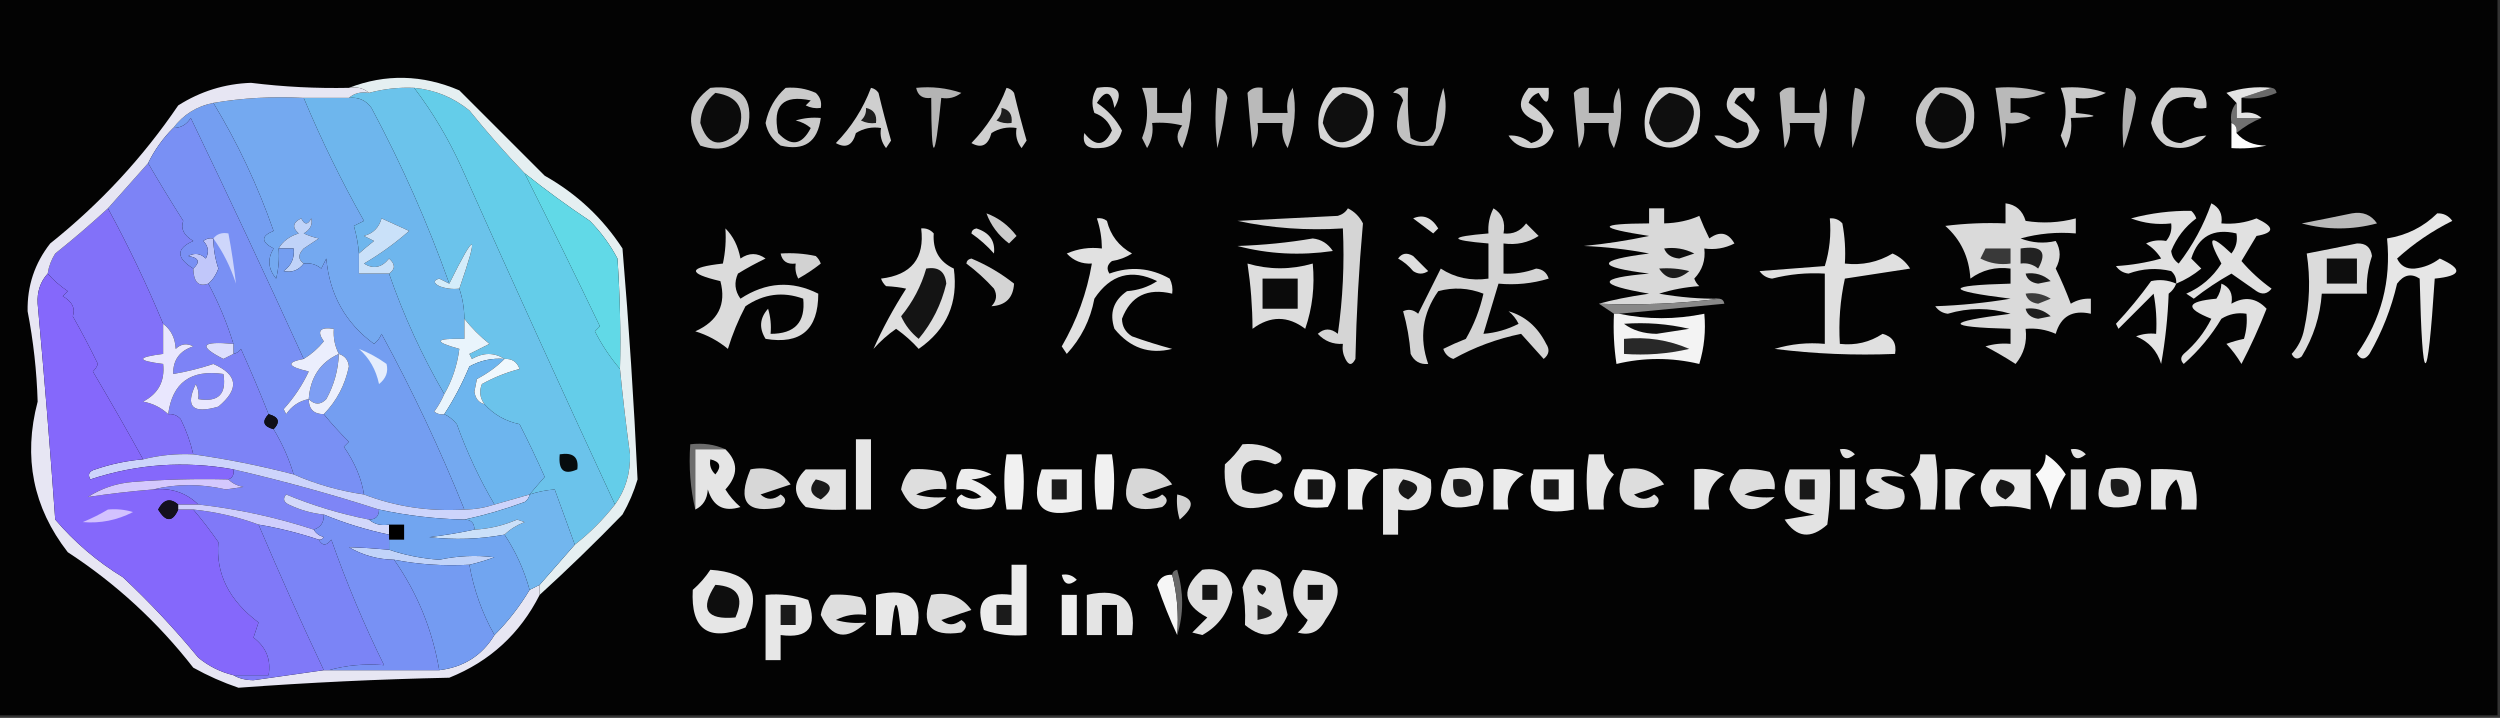 <?xml version="1.0" encoding="UTF-8"?>
<!DOCTYPE svg PUBLIC "-//W3C//DTD SVG 1.1//EN" "http://www.w3.org/Graphics/SVG/1.1/DTD/svg11.dtd">
<svg xmlns="http://www.w3.org/2000/svg" version="1.1" width="498px" height="143px" style="shape-rendering:geometricPrecision; text-rendering:geometricPrecision; image-rendering:optimizeQuality; fill-rule:evenodd; clip-rule:evenodd" xmlns:xlink="http://www.w3.org/1999/xlink">
<rect width="100%" height="100%" fill="#333333" stroke="none"/>
<g><path style="opacity:1" fill="#030303" d="M -0.5,-0.5 C 165.5,-0.5 331.5,-0.5 497.5,-0.5C 497.5,47.167 497.5,94.833 497.5,142.5C 331.5,142.5 165.5,142.5 -0.5,142.5C -0.5,94.833 -0.5,47.167 -0.5,-0.5 Z"/></g>
<g><path style="opacity:1" fill="#6bc3eb" d="M 82.5,17.5 C 86.233,22.422 89.4,27.756 92,33.5C 102.148,56.228 112.315,78.561 122.5,100.5C 120.167,103.5 117.5,106.167 114.5,108.5C 113.154,104.793 111.821,101.126 110.5,97.5C 108.784,97.629 107.117,97.962 105.5,98.5C 106.456,97.341 107.456,96.174 108.5,95C 106.93,91.457 105.263,87.957 103.5,84.5C 100.66,83.894 98.327,82.561 96.5,80.5C 95.588,79.262 95.421,77.928 96,76.5C 98.355,75.192 100.855,74.192 103.5,73.5C 102.995,72.082 101.995,71.415 100.5,71.5C 98.44,70.189 96.273,70.189 94,71.5C 93.833,71.167 93.667,70.833 93.5,70.5C 94.833,69.833 96.167,69.167 97.5,68.5C 95.599,66.994 93.932,65.327 92.5,63.5C 92.483,61.435 92.15,59.435 91.5,57.5C 95.449,46.141 94.782,45.807 89.5,56.5C 85.205,44.449 80.038,32.782 74,21.5C 72.89,19.963 71.39,19.297 69.5,19.5C 70.568,18.566 71.901,18.232 73.5,18.5C 76.43,17.701 79.43,17.368 82.5,17.5 Z"/></g>
<g><path style="opacity:1" fill="#c5c5c5" d="M 141.5,17.5 C 147.665,16.829 150.165,19.496 149,25.5C 146.947,29.292 143.781,30.458 139.5,29C 136.494,24.528 137.161,20.695 141.5,17.5 Z"/></g>
<g><path style="opacity:1" fill="#c5c5c5" d="M 385.5,17.5 C 391.665,16.829 394.165,19.496 393,25.5C 390.947,29.292 387.781,30.458 383.5,29C 380.494,24.528 381.161,20.695 385.5,17.5 Z"/></g>
<g><path style="opacity:1" fill="#d2d2d2" d="M 218.5,17.5 C 222.705,16.845 223.872,18.179 222,21.5C 221.397,18.095 220.231,17.761 218.5,20.5C 220.626,21.901 222.293,23.734 223.5,26C 222.876,28.291 221.376,29.457 219,29.5C 216.544,29.713 215.544,28.713 216,26.5C 218.222,29.303 220.055,29.137 221.5,26C 220.924,24.286 219.757,23.119 218,22.5C 217.36,20.735 217.527,19.068 218.5,17.5 Z"/></g>
<g><path style="opacity:1" fill="#d1d1d1" d="M 432.5,17.5 C 434.527,17.338 436.527,17.505 438.5,18C 439.337,19.011 439.67,20.178 439.5,21.5C 437.058,21.881 436.391,21.214 437.5,19.5C 432.211,18.627 430.044,20.96 431,26.5C 431.804,27.805 432.971,28.471 434.5,28.5C 436.155,27.612 437.822,27.112 439.5,27C 437.316,29.368 434.649,30.035 431.5,29C 429.876,27.883 428.876,26.383 428.5,24.5C 429.071,21.687 430.404,19.354 432.5,17.5 Z"/></g>
<g><path style="opacity:1" fill="#696969" d="M 452.5,17.5 C 453.043,17.56 453.376,17.893 453.5,18.5C 451.257,19.474 448.924,19.808 446.5,19.5C 448.5,18.833 450.5,18.167 452.5,17.5 Z"/></g>
<g><path style="opacity:1" fill="#74a9f0" d="M 42.5,20.5 C 48.31,19.51 54.31,19.177 60.5,19.5C 64.03,27.942 68.03,36.108 72.5,44C 71.833,44.333 71.167,44.667 70.5,45C 71.044,46.959 71.377,48.792 71.5,50.5C 71.5,51.833 71.5,53.167 71.5,54.5C 73.5,54.5 75.5,54.5 77.5,54.5C 80.398,62.865 84.065,70.865 88.5,78.5C 87.972,79.721 87.305,80.887 86.5,82C 87.094,82.464 87.761,82.631 88.5,82.5C 89.458,82.953 90.292,83.62 91,84.5C 93.038,90.146 95.538,95.479 98.5,100.5C 96.565,101.15 94.565,101.483 92.5,101.5C 87.666,89.489 82.166,77.823 76,66.5C 75.692,67.308 75.192,67.975 74.5,68.5C 68.822,64.352 65.655,58.686 65,51.5C 64.667,52.167 64.333,52.833 64,53.5C 62.989,52.663 61.822,52.33 60.5,52.5C 59.347,51.687 59.347,50.687 60.5,49.5C 61.5,48.833 62.5,48.167 63.5,47.5C 62.603,47.331 61.603,46.998 60.5,46.5C 61.811,45.742 62.311,44.742 62,43.5C 61.333,44.833 60.667,44.833 60,43.5C 58.312,44.325 58.145,45.325 59.5,46.5C 57.668,47.057 56.335,48.057 55.5,49.5C 55.662,51.527 55.495,53.527 55,55.5C 53.405,53.575 53.239,51.575 54.5,49.5C 51.972,48.184 51.972,47.017 54.5,46C 51.339,36.972 47.339,28.472 42.5,20.5 Z"/></g>
<g><path style="opacity:1" fill="#6eb6ed" d="M 60.5,19.5 C 63.5,19.5 66.5,19.5 69.5,19.5C 71.39,19.297 72.89,19.963 74,21.5C 80.038,32.782 85.205,44.449 89.5,56.5C 88.85,56.196 88.183,55.863 87.5,55.5C 86.304,55.846 86.304,56.346 87.5,57C 88.793,57.49 90.127,57.657 91.5,57.5C 92.15,59.435 92.483,61.435 92.5,63.5C 92.5,64.833 92.5,66.167 92.5,67.5C 86.547,67.372 86.213,68.039 91.5,69.5C 91.072,72.785 90.072,75.785 88.5,78.5C 84.065,70.865 80.398,62.865 77.5,54.5C 78.776,53.614 78.776,52.614 77.5,51.5C 76.032,53.333 74.365,53.666 72.5,52.5C 75.733,50.599 78.733,48.433 81.5,46C 79.649,45.163 77.816,44.33 76,43.5C 75.5,45.333 74.333,46.5 72.5,47C 73.167,47.333 73.833,47.667 74.5,48C 73.429,48.852 72.429,49.685 71.5,50.5C 71.377,48.792 71.044,46.959 70.5,45C 71.167,44.667 71.833,44.333 72.5,44C 68.03,36.108 64.03,27.942 60.5,19.5 Z"/></g>
<g><path style="opacity:1" fill="#0b0b0b" d="M 142.5,18.5 C 147.151,19.174 148.651,21.841 147,26.5C 143.377,29.567 140.877,28.9 139.5,24.5C 139.628,22.045 140.628,20.045 142.5,18.5 Z"/></g>
<g><path style="opacity:1" fill="#cacaca" d="M 156.5,17.5 C 158.591,17.318 160.591,17.652 162.5,18.5C 163.386,19.325 163.719,20.325 163.5,21.5C 162.448,21.649 161.448,21.483 160.5,21C 160.833,20.667 161.167,20.333 161.5,20C 156,18.833 153.833,21 155,26.5C 157.574,29.259 159.74,28.926 161.5,25.5C 160.624,24.749 159.624,24.249 158.5,24C 160.134,23.506 161.801,23.34 163.5,23.5C 162.877,28.288 160.21,30.121 155.5,29C 153.876,27.883 152.876,26.383 152.5,24.5C 153.071,21.687 154.404,19.354 156.5,17.5 Z"/></g>
<g><path style="opacity:1" fill="#d0d0d0" d="M 304.5,17.5 C 305.833,17.5 307.167,17.5 308.5,17.5C 308.671,20.797 308.005,21.131 306.5,18.5C 305.5,18.833 304.833,19.5 304.5,20.5C 306.626,21.901 308.293,23.734 309.5,26C 308.803,28.528 307.136,29.694 304.5,29.5C 302.714,29.304 301.381,28.471 300.5,27C 302.107,26.885 303.607,27.385 305,28.5C 307.188,27.941 307.854,26.607 307,24.5C 302.647,23.079 301.813,20.746 304.5,17.5 Z"/></g>
<g><path style="opacity:1" fill="#d0d0d0" d="M 345.5,17.5 C 346.833,17.5 348.167,17.5 349.5,17.5C 349.671,20.797 349.005,21.131 347.5,18.5C 346.5,18.833 345.833,19.5 345.5,20.5C 347.626,21.901 349.293,23.734 350.5,26C 349.803,28.528 348.136,29.694 345.5,29.5C 343.714,29.304 342.381,28.471 341.5,27C 343.107,26.885 344.607,27.385 346,28.5C 348.188,27.941 348.854,26.607 348,24.5C 343.647,23.079 342.813,20.746 345.5,17.5 Z"/></g>
<g><path style="opacity:1" fill="#0b0b0b" d="M 386.5,18.5 C 391.151,19.174 392.651,21.841 391,26.5C 387.377,29.567 384.877,28.9 383.5,24.5C 383.628,22.045 384.628,20.045 386.5,18.5 Z"/></g>
<g><path style="opacity:1" fill="#64cde9" d="M 82.5,17.5 C 86.604,17.884 90.271,19.384 93.5,22C 97.003,26.335 100.67,30.501 104.5,34.5C 109.588,44.581 114.588,54.748 119.5,65C 119.167,65.333 118.833,65.667 118.5,66C 119.899,68.74 121.566,71.24 123.5,73.5C 124.056,79.172 124.723,84.839 125.5,90.5C 125.6,94.266 124.6,97.599 122.5,100.5C 112.315,78.561 102.148,56.228 92,33.5C 89.4,27.756 86.233,22.422 82.5,17.5 Z"/></g>
<g><path style="opacity:1" fill="#b4b4b4" d="M 182.5,17.5 C 185.572,17.183 188.572,17.516 191.5,18.5C 190.311,19.429 188.978,19.762 187.5,19.5C 186.192,32.743 185.526,32.743 185.5,19.5C 183.821,19.715 182.821,19.048 182.5,17.5 Z"/></g>
<g><path style="opacity:1" fill="#bababa" d="M 248.5,18.5 C 249.209,17.596 250.209,17.263 251.5,17.5C 251.5,19.167 251.5,20.833 251.5,22.5C 253.167,22.5 254.833,22.5 256.5,22.5C 256.215,20.712 256.548,19.045 257.5,17.5C 258.312,21.517 257.978,25.517 256.5,29.5C 255.548,27.955 255.215,26.288 255.5,24.5C 253.833,24.5 252.167,24.5 250.5,24.5C 250.785,26.288 250.452,27.955 249.5,29.5C 249.113,25.701 248.779,22.034 248.5,18.5 Z"/></g>
<g><path style="opacity:1" fill="#bababa" d="M 313.5,18.5 C 314.209,17.596 315.209,17.263 316.5,17.5C 316.5,19.167 316.5,20.833 316.5,22.5C 318.167,22.5 319.833,22.5 321.5,22.5C 321.215,20.712 321.548,19.045 322.5,17.5C 323.312,21.517 322.978,25.517 321.5,29.5C 320.548,27.955 320.215,26.288 320.5,24.5C 318.833,24.5 317.167,24.5 315.5,24.5C 315.785,26.288 315.452,27.955 314.5,29.5C 314.113,25.701 313.779,22.034 313.5,18.5 Z"/></g>
<g><path style="opacity:1" fill="#bababa" d="M 354.5,18.5 C 355.209,17.596 356.209,17.263 357.5,17.5C 357.5,19.167 357.5,20.833 357.5,22.5C 359.167,22.5 360.833,22.5 362.5,22.5C 362.215,20.712 362.548,19.045 363.5,17.5C 364.312,21.517 363.978,25.517 362.5,29.5C 361.548,27.955 361.215,26.288 361.5,24.5C 359.833,24.5 358.167,24.5 356.5,24.5C 356.785,26.288 356.452,27.955 355.5,29.5C 355.113,25.701 354.779,22.034 354.5,18.5 Z"/></g>
<g><path style="opacity:1" fill="#b9b9b9" d="M 397.5,17.5 C 400.898,17.18 404.232,17.513 407.5,18.5C 405.257,19.474 402.924,19.808 400.5,19.5C 400.5,20.5 400.5,21.5 400.5,22.5C 401.978,22.238 403.311,22.571 404.5,23.5C 402.955,24.452 401.288,24.785 399.5,24.5C 399.66,26.199 399.494,27.866 399,29.5C 398.608,25.472 398.108,21.472 397.5,17.5 Z"/></g>
<g><path style="opacity:1" fill="#e4e4e4" d="M 452.5,17.5 C 450.5,18.167 448.5,18.833 446.5,19.5C 446.5,20.5 446.5,21.5 446.5,22.5C 448.099,22.232 449.432,22.566 450.5,23.5C 448.833,23.5 447.167,23.5 445.5,23.5C 445.5,22.5 445.5,21.5 445.5,20.5C 444.909,19.849 444.243,19.182 443.5,18.5C 446.428,17.516 449.428,17.183 452.5,17.5 Z"/></g>
<g><path style="opacity:1" fill="#cfcfcf" d="M 173.5,17.5 C 174.117,17.611 174.617,17.944 175,18.5C 175.755,21.688 176.589,24.855 177.5,28C 177.167,28.5 176.833,29 176.5,29.5C 175.571,28.311 175.238,26.978 175.5,25.5C 173.712,25.215 172.045,25.548 170.5,26.5C 169.84,28.96 168.506,29.626 166.5,28.5C 169.579,25.349 171.913,21.683 173.5,17.5 Z"/></g>
<g><path style="opacity:1" fill="#1d1d1d" d="M 172.5,21.5 C 174.048,21.821 174.715,22.821 174.5,24.5C 173.448,24.649 172.448,24.483 171.5,24C 172.252,23.329 172.586,22.496 172.5,21.5 Z"/></g>
<g><path style="opacity:1" fill="#cfcfcf" d="M 200.5,17.5 C 201.117,17.611 201.617,17.944 202,18.5C 202.755,21.688 203.589,24.855 204.5,28C 204.167,28.5 203.833,29 203.5,29.5C 202.571,28.311 202.238,26.978 202.5,25.5C 200.712,25.215 199.045,25.548 197.5,26.5C 196.84,28.96 195.506,29.626 193.5,28.5C 196.579,25.349 198.913,21.683 200.5,17.5 Z"/></g>
<g><path style="opacity:1" fill="#1d1d1d" d="M 199.5,21.5 C 201.048,21.821 201.715,22.821 201.5,24.5C 200.448,24.649 199.448,24.483 198.5,24C 199.252,23.329 199.586,22.496 199.5,21.5 Z"/></g>
<g><path style="opacity:1" fill="#c1c1c1" d="M 277.5,18.5 C 278.209,17.596 279.209,17.263 280.5,17.5C 280.335,20.85 280.502,24.183 281,27.5C 283.454,29.013 285.121,28.346 286,25.5C 286.182,22.774 286.682,20.107 287.5,17.5C 288.529,21.567 287.862,25.401 285.5,29C 278.707,29.646 276.707,26.646 279.5,20C 279.164,18.97 278.497,18.47 277.5,18.5 Z"/></g>
<g><path style="opacity:1" fill="#c9c9c9" d="M 410.5,17.5 C 413.572,17.183 416.572,17.516 419.5,18.5C 417.604,19.466 415.604,19.799 413.5,19.5C 413.5,20.5 413.5,21.5 413.5,22.5C 418.5,23.003 418.167,23.336 412.5,23.5C 412.799,25.604 412.466,27.604 411.5,29.5C 411.167,28.667 410.833,27.833 410.5,27C 411.777,23.807 411.777,20.64 410.5,17.5 Z"/></g>
<g><path style="opacity:1" fill="#717171" d="M 445.5,20.5 C 445.5,21.5 445.5,22.5 445.5,23.5C 447.167,23.5 448.833,23.5 450.5,23.5C 448.706,24.233 447.039,25.233 445.5,26.5C 445.672,25.508 445.338,24.842 444.5,24.5C 444.232,22.901 444.566,21.568 445.5,20.5 Z"/></g>
<g><path style="opacity:1" fill="#bcbcbc" d="M 227.5,17.5 C 228.5,17.5 229.5,17.5 230.5,17.5C 230.5,19.167 230.5,20.833 230.5,22.5C 232.167,22.5 233.833,22.5 235.5,22.5C 235.231,20.571 235.731,18.905 237,17.5C 237.671,21.636 237.171,25.636 235.5,29.5C 234.253,27.994 234.253,26.494 235.5,25C 233.527,24.505 231.527,24.338 229.5,24.5C 229.785,26.288 229.452,27.955 228.5,29.5C 228.167,28.833 227.833,28.167 227.5,27.5C 228.827,24.147 228.827,20.814 227.5,17.5 Z"/></g>
<g><path style="opacity:1" fill="#b0b0b0" d="M 369.5,17.5 C 370.586,17.62 371.253,18.287 371.5,19.5C 370.985,22.931 370.152,26.264 369,29.5C 368.643,25.49 368.81,21.49 369.5,17.5 Z"/></g>
<g><path style="opacity:1" fill="#b0b0b0" d="M 423.5,17.5 C 424.586,17.62 425.253,18.287 425.5,19.5C 424.985,22.931 424.152,26.264 423,29.5C 422.643,25.49 422.81,21.49 423.5,17.5 Z"/></g>
<g><path style="opacity:1" fill="#fdfdfd" d="M 444.5,24.5 C 445.338,24.842 445.672,25.508 445.5,26.5C 446.949,28.164 448.949,28.998 451.5,29C 449.19,29.497 446.857,29.663 444.5,29.5C 444.5,27.833 444.5,26.167 444.5,24.5 Z"/></g>
<g><path style="opacity:1" fill="#b9b9b9" d="M 242.5,17.5 C 243.586,17.62 244.253,18.287 244.5,19.5C 243.996,22.865 243.329,26.198 242.5,29.5C 242.002,25.575 242.002,21.575 242.5,17.5 Z"/></g>
<g><path style="opacity:1" fill="#d6d6d6" d="M 265.5,17.5 C 272.503,16.673 275.003,19.673 273,26.5C 269.952,30.009 266.619,30.343 263,27.5C 262.024,23.673 262.857,20.34 265.5,17.5 Z"/></g>
<g><path style="opacity:1" fill="#0f0f0f" d="M 267.5,18.5 C 272.549,19.311 273.715,21.978 271,26.5C 267.507,29.502 265.007,28.835 263.5,24.5C 263.866,21.744 265.2,19.744 267.5,18.5 Z"/></g>
<g><path style="opacity:1" fill="#d6d6d6" d="M 330.5,17.5 C 337.503,16.673 340.003,19.673 338,26.5C 334.952,30.009 331.619,30.343 328,27.5C 327.024,23.673 327.857,20.34 330.5,17.5 Z"/></g>
<g><path style="opacity:1" fill="#0f0f0f" d="M 332.5,18.5 C 337.549,19.311 338.715,21.978 336,26.5C 332.507,29.502 330.007,28.835 328.5,24.5C 328.866,21.744 330.2,19.744 332.5,18.5 Z"/></g>
<g><path style="opacity:1" fill="#e5eff1" d="M 107.5,118.5 C 107.5,117.833 107.5,117.167 107.5,116.5C 109.833,113.833 112.167,111.167 114.5,108.5C 117.5,106.167 120.167,103.5 122.5,100.5C 124.6,97.599 125.6,94.266 125.5,90.5C 124.723,84.839 124.056,79.172 123.5,73.5C 123.666,66.159 123.5,58.826 123,51.5C 121.533,48.734 119.7,46.234 117.5,44C 113.008,41.002 108.675,37.835 104.5,34.5C 100.67,30.501 97.003,26.335 93.5,22C 90.271,19.384 86.604,17.884 82.5,17.5C 79.43,17.368 76.43,17.701 73.5,18.5C 72.432,17.566 71.099,17.232 69.5,17.5C 76.797,14.68 84.13,14.847 91.5,18C 97.113,23.613 102.779,29.279 108.5,35C 114.882,38.595 120.049,43.428 124,49.5C 125.285,64.817 126.285,80.15 127,95.5C 126.275,97.949 125.275,100.283 124,102.5C 118.631,108.036 113.131,113.37 107.5,118.5 Z"/></g>
<g><path style="opacity:1" fill="#7d83f6" d="M 29.5,32.5 C 31.734,36.327 34.067,40.16 36.5,44C 35.939,45.566 36.606,46.899 38.5,48C 35.066,49.517 35.066,51.35 38.5,53.5C 38.563,56.195 39.563,57.195 41.5,56.5C 43.559,60.345 45.225,64.345 46.5,68.5C 40.062,67.905 39.395,68.905 44.5,71.5C 45.184,71.137 45.85,70.804 46.5,70.5C 47.117,70.389 47.617,70.056 48,69.5C 49.93,73.787 51.763,78.121 53.5,82.5C 52.115,83.947 52.448,84.947 54.5,85.5C 56.223,88.341 57.557,91.341 58.5,94.5C 51.918,92.784 45.252,91.45 38.5,90.5C 37.951,88.099 37.118,85.765 36,83.5C 35.329,82.748 34.496,82.414 33.5,82.5C 34.343,76.225 38.01,73.558 44.5,74.5C 45.167,78.5 43.5,80.167 39.5,79.5C 39.65,78.448 39.483,77.448 39,76.5C 36.836,81.01 38.336,82.51 43.5,81C 47.737,77.479 47.404,74.645 42.5,72.5C 39.87,73.378 37.203,74.044 34.5,74.5C 34.452,71.708 35.785,69.875 38.5,69C 37.216,68.316 36.05,68.483 35,69.5C 34.901,67.347 34.067,65.681 32.5,64.5C 29.201,56.571 25.534,48.904 21.5,41.5C 24.195,38.474 26.862,35.474 29.5,32.5 Z"/></g>
<g><path style="opacity:1" fill="#d9d9d9" d="M 342.5,59.5 C 334.684,60.492 326.684,60.826 318.5,60.5C 321.1,59.762 324.433,59.095 328.5,58.5C 318.038,56.719 318.038,55.386 328.5,54.5C 317.833,53.167 317.833,51.833 328.5,50.5C 324.204,49.672 319.871,49.172 315.5,49C 319.872,48.578 324.205,47.912 328.5,47C 318.047,45.39 318.047,44.557 328.5,44.5C 328.5,43.5 328.5,42.5 328.5,41.5C 329.5,41.5 330.5,41.5 331.5,41.5C 331.5,42.5 331.5,43.5 331.5,44.5C 334.085,44.432 336.418,43.932 338.5,43C 339.09,44.51 339.756,46.01 340.5,47.5C 342.586,45.977 344.252,46.31 345.5,48.5C 343.604,49.466 341.604,49.799 339.5,49.5C 339.771,51.821 339.104,53.821 337.5,55.5C 337.709,56.086 338.043,56.586 338.5,57C 335.774,57.182 333.107,57.682 330.5,58.5C 334.671,59.22 338.671,59.553 342.5,59.5 Z"/></g>
<g><path style="opacity:1" fill="#dadada" d="M 399.5,40.5 C 401.564,40.762 402.897,41.929 403.5,44C 406.868,44.543 410.201,44.376 413.5,43.5C 413.5,44.5 413.5,45.5 413.5,46.5C 409.774,46.177 406.107,46.511 402.5,47.5C 404.826,48.39 407.159,48.557 409.5,48C 410.548,49.756 410.548,51.59 409.5,53.5C 410.613,55.784 411.613,58.117 412.5,60.5C 413.736,59.754 415.07,59.421 416.5,59.5C 416.5,60.5 416.5,61.5 416.5,62.5C 412.842,61.68 410.509,63.013 409.5,66.5C 407.591,65.652 405.591,65.318 403.5,65.5C 403.838,68.157 403.171,70.49 401.5,72.5C 399.547,71.239 397.547,70.073 395.5,69C 397.134,68.507 398.801,68.34 400.5,68.5C 400.5,67.5 400.5,66.5 400.5,65.5C 387.231,65.147 387.231,64.147 400.5,62.5C 396.331,61.258 392.164,61.258 388,62.5C 386.941,62.37 386.108,61.87 385.5,61C 390.533,60.829 395.533,60.329 400.5,59.5C 387.231,57.853 387.231,56.853 400.5,56.5C 400.5,55.5 400.5,54.5 400.5,53.5C 397.518,53.104 394.851,53.771 392.5,55.5C 392.24,51.207 390.573,47.707 387.5,45C 391.486,44.501 395.486,44.334 399.5,44.5C 399.5,43.167 399.5,41.833 399.5,40.5 Z"/></g>
<g><path style="opacity:1" fill="#d5d5d5" d="M 268.5,41.5 C 269.812,42.145 270.812,43.145 271.5,44.5C 270.694,53.452 270.194,62.452 270,71.5C 269.333,72.833 268.667,72.833 268,71.5C 267.517,70.552 267.351,69.552 267.5,68.5C 265.516,68.617 263.85,67.95 262.5,66.5C 263.776,65.355 265.109,65.355 266.5,66.5C 267.497,59.532 267.83,52.532 267.5,45.5C 260.323,45.96 253.323,45.46 246.5,44C 253.167,43.667 259.833,43.333 266.5,43C 267.416,42.722 268.082,42.222 268.5,41.5 Z"/></g>
<g><path style="opacity:1" fill="#d4d4d4" d="M 297.5,41.5 C 299.256,42.552 299.923,44.219 299.5,46.5C 301.39,46.703 302.89,46.037 304,44.5C 304.833,45.333 305.667,46.167 306.5,47C 304.406,48.352 302.073,48.852 299.5,48.5C 299.5,50.5 299.5,52.5 299.5,54.5C 301.734,54.62 303.901,54.286 306,53.5C 307.28,53.614 308.113,54.28 308.5,55.5C 305.232,56.487 301.898,56.82 298.5,56.5C 297.5,59.833 296.5,63.167 295.5,66.5C 297.96,66.302 300.293,65.635 302.5,64.5C 302.023,63.522 301.357,62.689 300.5,62C 303.801,62.948 306.301,65.115 308,68.5C 308.749,69.635 308.583,70.635 307.5,71.5C 306.002,69.841 304.502,68.175 303,66.5C 298.196,67.486 293.696,69.153 289.5,71.5C 288.5,71.167 287.833,70.5 287.5,69.5C 288.991,68.756 290.491,68.09 292,67.5C 293.623,64.673 294.79,61.673 295.5,58.5C 292.554,57.345 289.554,57.179 286.5,58C 283.337,62.486 282.67,67.32 284.5,72.5C 282.876,72.64 281.71,71.973 281,70.5C 280.782,67.574 280.282,64.74 279.5,62C 280.549,61.508 281.549,61.674 282.5,62.5C 283.996,59.509 285.496,56.509 287,53.5C 289.826,55.34 292.993,56.007 296.5,55.5C 296.5,53.167 296.5,50.833 296.5,48.5C 288.5,47.833 288.5,47.167 296.5,46.5C 296.366,44.709 296.699,43.042 297.5,41.5 Z"/></g>
<g><path style="opacity:1" fill="#e0e0e0" d="M 364.5,43.5 C 365.496,43.414 366.329,43.748 367,44.5C 367.497,47.146 367.664,49.813 367.5,52.5C 370.93,52.894 374.096,52.227 377,50.5C 378.487,51.155 379.653,52.155 380.5,53.5C 376.167,54.167 371.833,54.833 367.5,55.5C 366.561,59.765 366.228,64.098 366.5,68.5C 369.62,68.844 372.453,68.177 375,66.5C 377.02,67.032 377.853,68.365 377.5,70.5C 369.472,70.831 361.472,70.498 353.5,69.5C 356.768,68.513 360.102,68.18 363.5,68.5C 363.5,63.833 363.5,59.167 363.5,54.5C 359.941,54.285 356.441,54.618 353,55.5C 351.941,55.37 351.108,54.87 350.5,54C 354.833,53.667 359.167,53.333 363.5,53C 364.451,49.943 364.784,46.777 364.5,43.5 Z"/></g>
<g><path style="opacity:1" fill="#b9b9b9" d="M 468.5,42.5 C 470.665,42.116 472.332,42.783 473.5,44.5C 468.5,45.833 463.5,45.833 458.5,44.5C 461.977,43.833 465.311,43.166 468.5,42.5 Z"/></g>
<g><path style="opacity:1" fill="#e1e1e1" d="M 218.5,43.5 C 219.239,43.369 219.906,43.536 220.5,44C 221.212,46.881 222.878,49.048 225.5,50.5C 224.271,51.281 222.938,51.781 221.5,52C 220.549,52.718 220.383,53.551 221,54.5C 225.15,52.998 229.15,53.331 233,55.5C 233.483,56.448 233.649,57.448 233.5,58.5C 228.555,57.311 225.222,58.977 223.5,63.5C 223.529,65.029 224.196,66.196 225.5,67C 228.121,67.939 230.788,68.772 233.5,69.5C 228.927,70.644 225.094,69.311 222,65.5C 220.959,62.364 221.793,59.864 224.5,58C 226.715,57.83 228.715,57.163 230.5,56C 225.38,53.495 221.214,54.661 218,59.5C 217.209,63.719 215.375,67.386 212.5,70.5C 212.167,70 211.833,69.5 211.5,69C 214.505,63.831 216.505,58.331 217.5,52.5C 215.516,52.617 213.85,51.95 212.5,50.5C 214.743,49.526 217.076,49.192 219.5,49.5C 219.483,47.435 219.15,45.435 218.5,43.5 Z"/></g>
<g><path style="opacity:1" fill="#cccccc" d="M 196.5,42.5 C 198.886,43.373 200.886,44.873 202.5,47C 202,47.5 201.5,48 201,48.5C 198.873,46.886 197.373,44.886 196.5,42.5 Z"/></g>
<g><path style="opacity:1" fill="#dfdfdf" d="M 281.5,43.5 C 283.48,42.632 285.147,43.299 286.5,45.5C 286.167,45.833 285.833,46.167 285.5,46.5C 284.148,45.476 282.815,44.476 281.5,43.5 Z"/></g>
<g><path style="opacity:1" fill="#dedede" d="M 193.5,46.5 C 193.56,45.957 193.893,45.624 194.5,45.5C 197.113,46.331 198.28,47.998 198,50.5C 196.629,48.959 195.129,47.625 193.5,46.5 Z"/></g>
<g><path style="opacity:1" fill="#e6e6e6" d="M 485.5,42.5 C 486.756,42.461 487.756,42.961 488.5,44C 484.449,46.019 480.783,48.519 477.5,51.5C 478.171,52.946 479.338,53.612 481,53.5C 482.865,53.294 484.532,52.628 486,51.5C 490.716,53.624 490.383,54.958 485,55.5C 483.531,77.971 482.531,77.971 482,55.5C 480.32,54.397 478.82,54.73 477.5,56.5C 476.356,61.432 474.522,66.099 472,70.5C 471.107,71.711 470.274,71.711 469.5,70.5C 474.353,63.603 476.353,55.936 475.5,47.5C 479.42,46.873 482.753,45.207 485.5,42.5 Z"/></g>
<g><path style="opacity:1" fill="#8271f9" d="M 21.5,41.5 C 25.534,48.904 29.201,56.571 32.5,64.5C 32.5,66.5 32.5,68.5 32.5,70.5C 27.167,71.167 27.167,71.833 32.5,72.5C 32.872,75.923 31.539,78.423 28.5,80C 30.452,80.366 32.118,81.2 33.5,82.5C 34.496,82.414 35.329,82.748 36,83.5C 37.118,85.765 37.951,88.099 38.5,90.5C 35.098,90.342 31.764,90.676 28.5,91.5C 25.464,85.98 22.131,80.147 18.5,74C 18.957,73.586 19.291,73.086 19.5,72.5C 17.926,69.271 16.259,66.104 14.5,63C 15.061,61.434 14.394,60.101 12.5,59C 12.833,58.667 13.167,58.333 13.5,58C 11.973,56.968 10.64,55.801 9.5,54.5C 9.709,53.078 10.209,51.745 11,50.5C 14.624,47.611 18.124,44.611 21.5,41.5 Z"/></g>
<g><path style="opacity:1" fill="#c0d3f8" d="M 60.5,52.5 C 59.473,53.848 58.14,54.348 56.5,54C 58.037,52.89 58.703,51.39 58.5,49.5C 57.5,49.5 56.5,49.5 55.5,49.5C 56.335,48.057 57.668,47.057 59.5,46.5C 58.145,45.325 58.312,44.325 60,43.5C 60.667,44.833 61.333,44.833 62,43.5C 62.311,44.742 61.811,45.742 60.5,46.5C 61.603,46.998 62.603,47.331 63.5,47.5C 62.5,48.167 61.5,48.833 60.5,49.5C 59.347,50.687 59.347,51.687 60.5,52.5 Z"/></g>
<g><path style="opacity:1" fill="#cae1f9" d="M 77.5,54.5 C 75.5,54.5 73.5,54.5 71.5,54.5C 71.5,53.167 71.5,51.833 71.5,50.5C 72.429,49.685 73.429,48.852 74.5,48C 73.833,47.667 73.167,47.333 72.5,47C 74.333,46.5 75.5,45.333 76,43.5C 77.816,44.33 79.649,45.163 81.5,46C 78.733,48.433 75.733,50.599 72.5,52.5C 74.365,53.666 76.032,53.333 77.5,51.5C 78.776,52.614 78.776,53.614 77.5,54.5 Z"/></g>
<g><path style="opacity:1" fill="#61d9e7" d="M 104.5,34.5 C 108.675,37.835 113.008,41.002 117.5,44C 119.7,46.234 121.533,48.734 123,51.5C 123.5,58.826 123.666,66.159 123.5,73.5C 121.566,71.24 119.899,68.74 118.5,66C 118.833,65.667 119.167,65.333 119.5,65C 114.588,54.748 109.588,44.581 104.5,34.5 Z"/></g>
<g><path style="opacity:1" fill="#dbdbdb" d="M 261.5,47.5 C 263.196,47.685 264.529,48.519 265.5,50C 258.994,50.953 252.661,50.62 246.5,49C 251.684,48.826 256.684,48.326 261.5,47.5 Z"/></g>
<g><path style="opacity:1" fill="#0e0e0e" d="M 331.5,49.5 C 333.604,49.201 335.604,49.534 337.5,50.5C 336.5,50.833 335.5,51.167 334.5,51.5C 332.97,51.36 331.97,50.694 331.5,49.5 Z"/></g>
<g><path style="opacity:1" fill="#dbdbdb" d="M 469.5,48.5 C 471.252,48.418 472.252,49.251 472.5,51C 471.678,53.434 471.344,55.934 471.5,58.5C 468.5,58.5 465.5,58.5 462.5,58.5C 462.181,62.976 460.848,67.143 458.5,71C 457.668,71.688 457.002,71.521 456.5,70.5C 457.806,69.088 458.64,67.421 459,65.5C 460.093,60.467 460.26,55.467 459.5,50.5C 462.977,49.833 466.311,49.166 469.5,48.5 Z"/></g>
<g><path style="opacity:1" fill="#222222" d="M 402.5,49.5 C 406.705,48.845 407.872,50.179 406,53.5C 404.989,52.663 403.822,52.33 402.5,52.5C 402.5,51.5 402.5,50.5 402.5,49.5 Z"/></g>
<g><path style="opacity:1" fill="#e1e1e1" d="M 433.5,56.5 C 433.586,55.504 433.252,54.671 432.5,54C 429.62,53.316 426.787,53.483 424,54.5C 422.941,54.37 422.108,53.87 421.5,53C 424.553,52.821 427.553,52.321 430.5,51.5C 429.737,50.281 428.737,49.281 427.5,48.5C 428.716,47.904 430.049,47.737 431.5,48C 432.337,46.989 432.67,45.822 432.5,44.5C 429.753,44.813 427.086,44.48 424.5,43.5C 428.487,42.447 432.487,41.947 436.5,42C 436.957,42.414 437.291,42.914 437.5,43.5C 435.234,45.195 433.568,47.361 432.5,50C 432.63,51.059 433.13,51.892 434,52.5C 436.808,48.855 438.975,44.855 440.5,40.5C 442.111,41.32 442.778,42.654 442.5,44.5C 444.92,44.708 447.253,44.374 449.5,43.5C 453.136,45.207 453.136,46.374 449.5,47C 448.484,48.677 447.484,50.343 446.5,52C 448.25,54.053 450.25,55.886 452.5,57.5C 451.635,58.583 450.635,58.749 449.5,58C 447.833,56.833 446.167,55.667 444.5,54.5C 441.854,55.986 439.354,57.652 437,59.5C 436.5,59.167 436,58.833 435.5,58.5C 438.441,57.227 440.774,55.227 442.5,52.5C 439.526,47.083 440.193,46.416 444.5,50.5C 445.429,49.311 445.762,47.978 445.5,46.5C 440.907,45.418 437.907,47.085 436.5,51.5C 437.167,52.167 437.833,52.833 438.5,53.5C 436.971,54.763 435.305,55.763 433.5,56.5 Z"/></g>
<g><path style="opacity:1" fill="#d2d2d2" d="M 155.5,50.5 C 157.857,50.337 160.19,50.503 162.5,51C 162.957,51.414 163.291,51.914 163.5,52.5C 162.086,53.624 160.586,54.624 159,55.5C 158.517,54.552 158.351,53.552 158.5,52.5C 156.821,52.715 155.821,52.048 155.5,50.5 Z"/></g>
<g><path style="opacity:1" fill="#393939" d="M 395.5,49.5 C 397.167,49.5 398.833,49.5 400.5,49.5C 400.5,50.5 400.5,51.5 400.5,52.5C 398.396,52.799 396.396,52.466 394.5,51.5C 394.863,50.816 395.196,50.15 395.5,49.5 Z"/></g>
<g><path style="opacity:1" fill="#0e0e0e" d="M 463.5,51.5 C 465.5,51.5 467.5,51.5 469.5,51.5C 469.5,53.167 469.5,54.833 469.5,56.5C 467.5,56.5 465.5,56.5 463.5,56.5C 463.5,54.833 463.5,53.167 463.5,51.5 Z"/></g>
<g><path style="opacity:1" fill="#749ef1" d="M 42.5,20.5 C 47.339,28.472 51.339,36.972 54.5,46C 51.972,47.017 51.972,48.184 54.5,49.5C 53.239,51.575 53.405,53.575 55,55.5C 55.495,53.527 55.662,51.527 55.5,49.5C 56.5,49.5 57.5,49.5 58.5,49.5C 58.703,51.39 58.037,52.89 56.5,54C 58.14,54.348 59.473,53.848 60.5,52.5C 61.822,52.33 62.989,52.663 64,53.5C 64.333,52.833 64.667,52.167 65,51.5C 65.655,58.686 68.822,64.352 74.5,68.5C 75.192,67.975 75.692,67.308 76,66.5C 82.166,77.823 87.666,89.489 92.5,101.5C 85.488,101.931 78.822,100.931 72.5,98.5C 72.031,95.342 70.698,92.176 68.5,89C 68.833,88.667 69.167,88.333 69.5,88C 67.709,86.229 66.043,84.396 64.5,82.5C 67.068,79.867 68.734,76.7 69.5,73C 69.361,71.699 68.695,70.866 67.5,70.5C 66.699,68.958 66.366,67.291 66.5,65.5C 63.724,65.089 63.057,65.922 64.5,68C 63.355,69.402 62.022,70.569 60.5,71.5C 53.02,55.093 45.52,39.093 38,23.5C 37.184,24.823 36.017,25.489 34.5,25.5C 36.53,22.818 39.197,21.151 42.5,20.5 Z"/></g>
<g><path style="opacity:1" fill="#dddddd" d="M 248.5,52.5 C 252.818,53.754 257.152,53.754 261.5,52.5C 261.931,57.032 261.431,61.365 260,65.5C 256.535,62.872 253.035,62.872 249.5,65.5C 249.488,61.182 249.155,56.848 248.5,52.5 Z"/></g>
<g><path style="opacity:1" fill="#dedede" d="M 278.5,51.5 C 279.251,50.426 280.251,50.26 281.5,51C 282.5,52 283.5,53 284.5,54C 283.5,54.667 282.5,54.667 281.5,54C 280.627,52.955 279.627,52.122 278.5,51.5 Z"/></g>
<g><path style="opacity:1" fill="#d4d4d4" d="M 192.5,52.5 C 192.56,51.957 192.893,51.624 193.5,51.5C 196.58,52.788 199.414,54.455 202,56.5C 201.833,59.333 200.333,60.833 197.5,61C 198.517,59.95 198.684,58.784 198,57.5C 196.296,55.627 194.463,53.96 192.5,52.5 Z"/></g>
<g><path style="opacity:1" fill="#1c1c1c" d="M 330.5,53.5 C 332.527,53.338 334.527,53.505 336.5,54C 334.03,56.014 332.03,55.847 330.5,53.5 Z"/></g>
<g><path style="opacity:1" fill="#c1c7fa" d="M 42.5,47.5 C 42.511,49.547 42.844,51.547 43.5,53.5C 43.058,54.739 42.391,55.739 41.5,56.5C 39.563,57.195 38.563,56.195 38.5,53.5C 39.953,52.175 39.619,51.342 37.5,51C 38.784,50.316 39.95,50.483 41,51.5C 41.684,50.216 41.517,49.05 40.5,48C 41.094,47.536 41.761,47.369 42.5,47.5 Z"/></g>
<g><path style="opacity:1" fill="#191919" d="M 403.5,54.5 C 405.429,54.231 407.095,54.731 408.5,56C 407.667,56.167 406.833,56.333 406,56.5C 404.624,56.316 403.791,55.649 403.5,54.5 Z"/></g>
<g><path style="opacity:1" fill="#e7e6f3" d="M 69.5,17.5 C 71.099,17.232 72.432,17.566 73.5,18.5C 71.901,18.232 70.568,18.566 69.5,19.5C 66.5,19.5 63.5,19.5 60.5,19.5C 54.31,19.177 48.31,19.51 42.5,20.5C 39.197,21.151 36.53,22.818 34.5,25.5C 32.445,27.555 30.779,29.888 29.5,32.5C 26.862,35.474 24.195,38.474 21.5,41.5C 18.124,44.611 14.624,47.611 11,50.5C 10.209,51.745 9.709,53.078 9.5,54.5C 8.028,56.117 7.361,58.117 7.5,60.5C 8.815,74.849 9.982,89.182 11,103.5C 14.862,108.024 19.362,111.858 24.5,115C 29.866,120.032 34.867,125.365 39.5,131C 41.577,132.705 43.91,133.872 46.5,134.5C 47.622,135.156 48.955,135.489 50.5,135.5C 55.177,134.831 59.843,134.165 64.5,133.5C 64.833,133.5 65.167,133.5 65.5,133.5C 72.833,133.5 80.167,133.5 87.5,133.5C 92.366,132.908 96.033,130.575 98.5,126.5C 101.185,123.81 103.518,120.81 105.5,117.5C 106.167,117.167 106.833,116.833 107.5,116.5C 107.5,117.167 107.5,117.833 107.5,118.5C 103.575,126.258 97.575,131.758 89.5,135C 75.434,135.3 61.434,135.967 47.5,137C 44.382,135.941 41.382,134.608 38.5,133C 31.419,123.917 23.086,116.25 13.5,110C 6.576,101.094 4.576,91.094 7.5,80C 7.318,73.941 6.651,67.941 5.5,62C 5.405,56.951 6.905,52.451 10,48.5C 19.914,40.588 28.414,31.422 35.5,21C 39.924,18.186 44.758,16.686 50,16.5C 56.477,17.299 62.977,17.632 69.5,17.5 Z"/></g>
<g><path style="opacity:1" fill="#7990f4" d="M 60.5,71.5 C 56.9,72.18 57.233,73.013 61.5,74C 60.205,76.758 58.539,79.258 56.5,81.5C 56.667,81.833 56.833,82.167 57,82.5C 58.129,80.859 59.629,79.859 61.5,79.5C 61.5,81.5 62.5,82.5 64.5,82.5C 66.043,84.396 67.709,86.229 69.5,88C 69.167,88.333 68.833,88.667 68.5,89C 70.698,92.176 72.031,95.342 72.5,98.5C 67.555,97.767 62.889,96.434 58.5,94.5C 57.557,91.341 56.223,88.341 54.5,85.5C 55.885,84.053 55.552,83.053 53.5,82.5C 51.763,78.121 49.93,73.787 48,69.5C 47.617,70.056 47.117,70.389 46.5,70.5C 46.5,69.833 46.5,69.167 46.5,68.5C 45.225,64.345 43.559,60.345 41.5,56.5C 42.391,55.739 43.058,54.739 43.5,53.5C 42.844,51.547 42.511,49.547 42.5,47.5C 41.761,47.369 41.094,47.536 40.5,48C 41.517,49.05 41.684,50.216 41,51.5C 39.95,50.483 38.784,50.316 37.5,51C 39.619,51.342 39.953,52.175 38.5,53.5C 35.066,51.35 35.066,49.517 38.5,48C 36.606,46.899 35.939,45.566 36.5,44C 34.067,40.16 31.734,36.327 29.5,32.5C 30.779,29.888 32.445,27.555 34.5,25.5C 36.017,25.489 37.184,24.823 38,23.5C 45.52,39.093 53.02,55.093 60.5,71.5 Z"/></g>
<g><path style="opacity:1" fill="#ced6fb" d="M 42.5,47.5 C 43.209,46.596 44.209,46.263 45.5,46.5C 46.135,49.873 46.635,53.206 47,56.5C 45.941,53.197 44.441,50.197 42.5,47.5 Z"/></g>
<g><path style="opacity:1" fill="#d4ecfa" d="M 91.5,57.5 C 90.127,57.657 88.793,57.49 87.5,57C 86.304,56.346 86.304,55.846 87.5,55.5C 88.183,55.863 88.85,56.196 89.5,56.5C 94.782,45.807 95.449,46.141 91.5,57.5 Z"/></g>
<g><path style="opacity:1" fill="#0b0b0b" d="M 251.5,55.5 C 253.833,55.5 256.167,55.5 258.5,55.5C 258.5,57.5 258.5,59.5 258.5,61.5C 256.167,61.5 253.833,61.5 251.5,61.5C 251.5,59.5 251.5,57.5 251.5,55.5 Z"/></g>
<g><path style="opacity:1" fill="#e4e4e4" d="M 433.5,56.5 C 433.217,57.289 432.717,57.956 432,58.5C 431.828,63.202 431.328,67.868 430.5,72.5C 429.707,69.874 428.04,68.04 425.5,67C 426.793,66.51 428.127,66.343 429.5,66.5C 429.664,63.813 429.497,61.146 429,58.5C 426.667,60.833 424.333,63.167 422,65.5C 421.833,65.167 421.667,64.833 421.5,64.5C 424.022,61.812 426.356,58.979 428.5,56C 430.197,55.615 431.863,55.782 433.5,56.5 Z"/></g>
<g><path style="opacity:1" fill="#dbdbdb" d="M 144.5,45.5 C 146.036,47.025 147.036,49.025 147.5,51.5C 149.198,50.319 150.865,50.319 152.5,51.5C 150.614,52.406 148.78,53.406 147,54.5C 146.202,56.259 146.369,57.925 147.5,59.5C 152.564,56.175 157.731,55.842 163,58.5C 162.999,65.671 159.499,68.671 152.5,67.5C 151.165,65.353 151.331,63.353 153,61.5C 153.494,63.134 153.66,64.801 153.5,66.5C 158.325,66.512 160.491,64.179 160,59.5C 155.966,58.028 152.133,58.528 148.5,61C 147.073,63.713 145.906,66.546 145,69.5C 143.065,67.898 140.899,66.731 138.5,66C 143.055,63.959 144.722,60.626 143.5,56C 136.846,54.433 137.012,53.267 144,52.5C 144.497,50.19 144.663,47.857 144.5,45.5 Z"/></g>
<g><path style="opacity:1" fill="#3c3c3c" d="M 403.5,58.5 C 405.288,58.215 406.955,58.548 408.5,59.5C 407.667,59.833 406.833,60.167 406,60.5C 404.624,60.316 403.791,59.649 403.5,58.5 Z"/></g>
<g><path style="opacity:1" fill="#888888" d="M 342.5,59.5 C 343.043,59.56 343.376,59.893 343.5,60.5C 336.345,61.167 329.345,61.833 322.5,62.5C 322.167,62.5 321.833,62.5 321.5,62.5C 320.5,61.833 319.5,61.167 318.5,60.5C 326.684,60.826 334.684,60.492 342.5,59.5 Z"/></g>
<g><path style="opacity:1" fill="#f3f3f3" d="M 321.5,62.5 C 321.833,62.5 322.167,62.5 322.5,62.5C 328.114,63.675 333.781,63.675 339.5,62.5C 339.82,65.898 339.487,69.232 338.5,72.5C 332.97,71.185 327.47,71.185 322,72.5C 321.502,69.183 321.335,65.85 321.5,62.5 Z"/></g>
<g><path style="opacity:1" fill="#1d1d1d" d="M 403.5,61.5 C 405.429,61.231 407.095,61.731 408.5,63C 407.667,63.167 406.833,63.333 406,63.5C 404.624,63.316 403.791,62.649 403.5,61.5 Z"/></g>
<g><path style="opacity:1" fill="#0f0f0f" d="M 323.5,64.5 C 327.884,64.174 332.217,64.508 336.5,65.5C 334.333,65.833 332.167,66.167 330,66.5C 327.39,66.467 325.223,65.8 323.5,64.5 Z"/></g>
<g><path style="opacity:1" fill="#e9f4fc" d="M 92.5,63.5 C 93.932,65.327 95.599,66.994 97.5,68.5C 96.167,69.167 94.833,69.833 93.5,70.5C 93.667,70.833 93.833,71.167 94,71.5C 96.273,70.189 98.44,70.189 100.5,71.5C 98.011,71.298 95.677,71.798 93.5,73C 92.111,76.349 90.445,79.516 88.5,82.5C 87.761,82.631 87.094,82.464 86.5,82C 87.305,80.887 87.972,79.721 88.5,78.5C 90.072,75.785 91.072,72.785 91.5,69.5C 86.213,68.039 86.547,67.372 92.5,67.5C 92.5,66.167 92.5,64.833 92.5,63.5 Z"/></g>
<g><path style="opacity:1" fill="#dfdfdf" d="M 183.5,45.5 C 184.496,45.414 185.329,45.748 186,46.5C 185.775,49.825 187.108,52.158 190,53.5C 190.929,60.304 188.596,65.637 183,69.5C 181.669,68.004 180.169,66.671 178.5,65.5C 176.851,66.648 175.351,67.981 174,69.5C 175.776,65.487 177.943,61.487 180.5,57.5C 179.418,57.251 178.085,57.085 176.5,57C 176.043,56.586 175.709,56.086 175.5,55.5C 181.566,54.777 184.233,51.443 183.5,45.5 Z"/></g>
<g><path style="opacity:1" fill="#141414" d="M 184.5,53.5 C 186.948,53.085 188.281,54.085 188.5,56.5C 187.518,60.626 185.685,64.292 183,67.5C 181.471,66.271 180.304,64.771 179.5,63C 181.831,60.17 183.498,57.003 184.5,53.5 Z"/></g>
<g><path style="opacity:1" fill="#e9e7fe" d="M 32.5,64.5 C 34.067,65.681 34.901,67.347 35,69.5C 36.05,68.483 37.216,68.316 38.5,69C 35.785,69.875 34.452,71.708 34.5,74.5C 37.203,74.044 39.87,73.378 42.5,72.5C 47.404,74.645 47.737,77.479 43.5,81C 38.336,82.51 36.836,81.01 39,76.5C 39.483,77.448 39.65,78.448 39.5,79.5C 43.5,80.167 45.167,78.5 44.5,74.5C 38.01,73.558 34.343,76.225 33.5,82.5C 32.118,81.2 30.452,80.366 28.5,80C 31.539,78.423 32.872,75.923 32.5,72.5C 27.167,71.833 27.167,71.167 32.5,70.5C 32.5,68.5 32.5,66.5 32.5,64.5 Z"/></g>
<g><path style="opacity:1" fill="#dddffd" d="M 46.5,68.5 C 46.5,69.167 46.5,69.833 46.5,70.5C 45.85,70.804 45.184,71.137 44.5,71.5C 39.395,68.905 40.062,67.905 46.5,68.5 Z"/></g>
<g><path style="opacity:1" fill="#282828" d="M 323.5,67.5 C 328.051,67.053 332.384,67.719 336.5,69.5C 332.217,70.492 327.884,70.826 323.5,70.5C 323.5,69.5 323.5,68.5 323.5,67.5 Z"/></g>
<g><path style="opacity:1" fill="#e1e1e1" d="M 442.5,56.5 C 444.176,57.183 444.843,58.517 444.5,60.5C 447.14,58.992 449.473,59.326 451.5,61.5C 450.025,65.261 448.358,68.927 446.5,72.5C 445.646,71.052 444.646,69.719 443.5,68.5C 444.698,68.06 445.865,67.727 447,67.5C 447.494,65.866 447.66,64.199 447.5,62.5C 445.712,62.215 444.045,62.548 442.5,63.5C 440.477,66.869 437.977,69.869 435,72.5C 434.333,71.833 434.333,71.167 435,70.5C 437.316,68.53 439.149,66.196 440.5,63.5C 435.136,61.38 435.469,60.047 441.5,59.5C 442.127,58.583 442.461,57.583 442.5,56.5 Z"/></g>
<g><path style="opacity:1" fill="#7d9ef3" d="M 67.5,70.5 C 67.382,73.688 66.549,76.688 65,79.5C 63.855,80.684 62.688,80.684 61.5,79.5C 61.814,75.161 63.814,72.161 67.5,70.5 Z"/></g>
<g><path style="opacity:1" fill="#e5edfc" d="M 71.5,69.5 C 73.426,70.242 75.259,71.242 77,72.5C 77.388,74.076 76.888,75.409 75.5,76.5C 74.894,73.626 73.561,71.293 71.5,69.5 Z"/></g>
<g><path style="opacity:1" fill="#6db5ee" d="M 100.5,71.5 C 98.965,73.052 97.131,74.385 95,75.5C 94.833,76.333 94.667,77.167 94.5,78C 94.684,79.376 95.351,80.209 96.5,80.5C 98.327,82.561 100.66,83.894 103.5,84.5C 105.263,87.957 106.93,91.457 108.5,95C 107.456,96.174 106.456,97.341 105.5,98.5C 103.167,99.167 100.833,99.833 98.5,100.5C 95.538,95.479 93.038,90.146 91,84.5C 90.292,83.62 89.458,82.953 88.5,82.5C 90.445,79.516 92.111,76.349 93.5,73C 95.677,71.798 98.011,71.298 100.5,71.5 Z"/></g>
<g><path style="opacity:1" fill="#f0f8fd" d="M 100.5,71.5 C 101.995,71.415 102.995,72.082 103.5,73.5C 100.855,74.192 98.355,75.192 96,76.5C 95.421,77.928 95.588,79.262 96.5,80.5C 95.351,80.209 94.684,79.376 94.5,78C 94.667,77.167 94.833,76.333 95,75.5C 97.131,74.385 98.965,73.052 100.5,71.5 Z"/></g>
<g><path style="opacity:1" fill="#ecf0fd" d="M 67.5,70.5 C 68.695,70.866 69.361,71.699 69.5,73C 68.734,76.7 67.068,79.867 64.5,82.5C 62.5,82.5 61.5,81.5 61.5,79.5C 62.688,80.684 63.855,80.684 65,79.5C 66.549,76.688 67.382,73.688 67.5,70.5 Z"/></g>
<g><path style="opacity:1" fill="#ebeefd" d="M 67.5,70.5 C 63.814,72.161 61.814,75.161 61.5,79.5C 59.629,79.859 58.129,80.859 57,82.5C 56.833,82.167 56.667,81.833 56.5,81.5C 58.539,79.258 60.205,76.758 61.5,74C 57.233,73.013 56.9,72.18 60.5,71.5C 62.022,70.569 63.355,69.402 64.5,68C 63.057,65.922 63.724,65.089 66.5,65.5C 66.366,67.291 66.699,68.958 67.5,70.5 Z"/></g>
<g><path style="opacity:1" fill="#101019" d="M 53.5,82.5 C 55.552,83.053 55.885,84.053 54.5,85.5C 52.448,84.947 52.115,83.947 53.5,82.5 Z"/></g>
<g><path style="opacity:1" fill="#e6e6e6" d="M 170.5,87.5 C 171.5,87.5 172.5,87.5 173.5,87.5C 173.5,92.167 173.5,96.833 173.5,101.5C 172.5,101.5 171.5,101.5 170.5,101.5C 170.5,96.833 170.5,92.167 170.5,87.5 Z"/></g>
<g><path style="opacity:1" fill="#6c6c6c" d="M 144.5,89.5 C 142.5,89.5 140.5,89.5 138.5,89.5C 138.5,93.5 138.5,97.5 138.5,101.5C 137.515,97.366 137.182,93.032 137.5,88.5C 140.059,88.198 142.393,88.532 144.5,89.5 Z"/></g>
<g><path style="opacity:1" fill="#e5e5e5" d="M 144.5,89.5 C 147.087,92.01 147.087,94.677 144.5,97.5C 145.313,98.814 146.313,99.981 147.5,101C 144.196,102.042 142.029,100.875 141,97.5C 140.878,99.437 140.045,100.77 138.5,101.5C 138.5,97.5 138.5,93.5 138.5,89.5C 140.5,89.5 142.5,89.5 144.5,89.5 Z"/></g>
<g><path style="opacity:1" fill="#e0e0e0" d="M 247.5,88.5 C 250.272,88.22 252.772,88.887 255,90.5C 255.591,91.484 255.257,92.15 254,92.5C 248.59,90.427 246.424,92.094 247.5,97.5C 249.635,98.645 251.801,98.645 254,97.5C 255.826,98.01 255.993,98.844 254.5,100C 246.95,102.984 243.45,100.484 244,92.5C 245.376,91.295 246.542,89.962 247.5,88.5 Z"/></g>
<g><path style="opacity:1" fill="#e3e3e3" d="M 366.5,89.5 C 367.675,89.281 368.675,89.614 369.5,90.5C 367.948,91.798 366.948,91.465 366.5,89.5 Z"/></g>
<g><path style="opacity:1" fill="#e3e3e3" d="M 412.5,89.5 C 413.675,89.281 414.675,89.614 415.5,90.5C 413.948,91.798 412.948,91.465 412.5,89.5 Z"/></g>
<g><path style="opacity:1" fill="#060c0e" d="M 111.5,90.5 C 114.166,90.066 115.333,91.066 115,93.5C 112.342,94.694 111.176,93.694 111.5,90.5 Z"/></g>
<g><path style="opacity:1" fill="#f1f1f1" d="M 200.5,90.5 C 201.5,90.5 202.5,90.5 203.5,90.5C 204.087,94.071 204.087,97.737 203.5,101.5C 202.5,101.5 201.5,101.5 200.5,101.5C 199.913,97.737 199.913,94.071 200.5,90.5 Z"/></g>
<g><path style="opacity:1" fill="#f1f1f1" d="M 218.5,90.5 C 219.5,90.5 220.5,90.5 221.5,90.5C 222.087,94.071 222.087,97.737 221.5,101.5C 220.5,101.5 219.5,101.5 218.5,101.5C 217.913,97.737 217.913,94.071 218.5,90.5 Z"/></g>
<g><path style="opacity:1" fill="#e6e6e6" d="M 316.5,90.5 C 317.5,90.5 318.5,90.5 319.5,90.5C 319.48,92.143 320.147,93.476 321.5,94.5C 319.827,96.522 319.16,98.856 319.5,101.5C 318.5,101.5 317.5,101.5 316.5,101.5C 315.913,97.737 315.913,94.071 316.5,90.5 Z"/></g>
<g><path style="opacity:1" fill="#e5e5e5" d="M 382.5,90.5 C 383.5,90.5 384.5,90.5 385.5,90.5C 386.087,94.071 386.087,97.737 385.5,101.5C 384.5,101.5 383.5,101.5 382.5,101.5C 382.84,98.856 382.173,96.522 380.5,94.5C 381.853,93.476 382.52,92.143 382.5,90.5 Z"/></g>
<g><path style="opacity:1" fill="#f9f9f9" d="M 407.5,90.5 C 409.057,91.466 410.39,92.8 411.5,94.5C 410.119,96.635 409.119,98.968 408.5,101.5C 407.881,98.968 406.881,96.635 405.5,94.5C 406.853,93.476 407.52,92.143 407.5,90.5 Z"/></g>
<g><path style="opacity:1" fill="#010101" d="M 141.5,91.5 C 143.465,91.948 143.798,92.948 142.5,94.5C 141.614,93.675 141.281,92.675 141.5,91.5 Z"/></g>
<g><path style="opacity:1" fill="#d7d7d7" d="M 149.5,93.5 C 152.908,92.828 155.575,93.828 157.5,96.5C 155.5,97.167 153.5,97.833 151.5,98.5C 152.776,99.645 154.109,99.645 155.5,98.5C 156.711,99.274 156.711,100.107 155.5,101C 148.75,102.469 146.75,99.969 149.5,93.5 Z"/></g>
<g><path style="opacity:1" fill="#e3e3e3" d="M 160.5,93.5 C 163.167,93.5 165.833,93.5 168.5,93.5C 168.5,96.167 168.5,98.833 168.5,101.5C 165.813,101.664 163.146,101.497 160.5,101C 157.914,98.506 157.914,96.006 160.5,93.5 Z"/></g>
<g><path style="opacity:1" fill="#eeeeee" d="M 207.5,93.5 C 210.167,93.5 212.833,93.5 215.5,93.5C 215.5,96.167 215.5,98.833 215.5,101.5C 207.607,103.589 204.94,100.923 207.5,93.5 Z"/></g>
<g><path style="opacity:1" fill="#d7d7d7" d="M 225.5,93.5 C 228.908,92.828 231.575,93.828 233.5,96.5C 231.5,97.167 229.5,97.833 227.5,98.5C 228.776,99.645 230.109,99.645 231.5,98.5C 232.711,99.274 232.711,100.107 231.5,101C 224.75,102.469 222.75,99.969 225.5,93.5 Z"/></g>
<g><path style="opacity:1" fill="#f0f0f0" d="M 259.5,93.5 C 266.004,93.138 267.671,95.638 264.5,101C 257.745,101.756 256.078,99.256 259.5,93.5 Z"/></g>
<g><path style="opacity:1" fill="#ebebeb" d="M 268.5,93.5 C 270.604,93.201 272.604,93.534 274.5,94.5C 271.907,96.071 270.907,98.404 271.5,101.5C 270.5,101.5 269.5,101.5 268.5,101.5C 268.5,98.833 268.5,96.167 268.5,93.5 Z"/></g>
<g><path style="opacity:1" fill="#e6e6e6" d="M 275.5,93.5 C 279.007,92.993 282.174,93.66 285,95.5C 285.668,100.329 283.501,102.329 278.5,101.5C 278.5,103.167 278.5,104.833 278.5,106.5C 277.5,106.5 276.5,106.5 275.5,106.5C 275.5,102.167 275.5,97.833 275.5,93.5 Z"/></g>
<g><path style="opacity:1" fill="#e5e5e5" d="M 288.5,93.5 C 294.885,92.214 296.885,94.547 294.5,100.5C 287.298,102.307 285.298,99.974 288.5,93.5 Z"/></g>
<g><path style="opacity:1" fill="#ebebeb" d="M 297.5,93.5 C 299.604,93.201 301.604,93.534 303.5,94.5C 300.907,96.071 299.907,98.404 300.5,101.5C 299.5,101.5 298.5,101.5 297.5,101.5C 297.5,98.833 297.5,96.167 297.5,93.5 Z"/></g>
<g><path style="opacity:1" fill="#eeeeee" d="M 305.5,93.5 C 308.167,93.5 310.833,93.5 313.5,93.5C 313.5,96.167 313.5,98.833 313.5,101.5C 306.273,102.942 303.606,100.276 305.5,93.5 Z"/></g>
<g><path style="opacity:1" fill="#e5e5e5" d="M 337.5,93.5 C 339.604,93.201 341.604,93.534 343.5,94.5C 340.907,96.071 339.907,98.404 340.5,101.5C 339.5,101.5 338.5,101.5 337.5,101.5C 337.5,98.833 337.5,96.167 337.5,93.5 Z"/></g>
<g><path style="opacity:1" fill="#e3e3e3" d="M 356.5,93.5 C 359.167,93.5 361.833,93.5 364.5,93.5C 364.665,97.182 364.499,100.848 364,104.5C 360.693,107.458 357.859,107.125 355.5,103.5C 357.5,103.167 359.5,102.833 361.5,102.5C 355.907,101.591 354.241,98.591 356.5,93.5 Z"/></g>
<g><path style="opacity:1" fill="#e0e0e0" d="M 366.5,93.5 C 367.5,93.5 368.5,93.5 369.5,93.5C 369.5,96.167 369.5,98.833 369.5,101.5C 368.5,101.5 367.5,101.5 366.5,101.5C 366.5,98.833 366.5,96.167 366.5,93.5 Z"/></g>
<g><path style="opacity:1" fill="#dedede" d="M 372.5,93.5 C 375.073,93.148 377.406,93.648 379.5,95C 373.324,94.512 373.158,95.346 379,97.5C 379.684,98.784 379.517,99.951 378.5,101C 376.231,101.758 374.064,101.591 372,100.5C 371.833,100.167 371.667,99.833 371.5,99.5C 372.376,98.749 373.376,98.249 374.5,98C 371.715,97.274 371.048,95.774 372.5,93.5 Z"/></g>
<g><path style="opacity:1" fill="#e5e5e5" d="M 387.5,93.5 C 389.604,93.201 391.604,93.534 393.5,94.5C 390.907,96.071 389.907,98.404 390.5,101.5C 389.5,101.5 388.5,101.5 387.5,101.5C 387.5,98.833 387.5,96.167 387.5,93.5 Z"/></g>
<g><path style="opacity:1" fill="#e9e9e9" d="M 396.5,93.5 C 399.167,93.5 401.833,93.5 404.5,93.5C 404.5,96.167 404.5,98.833 404.5,101.5C 401.938,100.82 399.271,100.653 396.5,101C 393.914,98.506 393.914,96.006 396.5,93.5 Z"/></g>
<g><path style="opacity:1" fill="#e0e0e0" d="M 412.5,93.5 C 413.5,93.5 414.5,93.5 415.5,93.5C 415.5,96.167 415.5,98.833 415.5,101.5C 414.5,101.5 413.5,101.5 412.5,101.5C 412.5,98.833 412.5,96.167 412.5,93.5 Z"/></g>
<g><path style="opacity:1" fill="#e5e5e5" d="M 419.5,93.5 C 425.885,92.214 427.885,94.547 425.5,100.5C 418.298,102.307 416.298,99.974 419.5,93.5 Z"/></g>
<g><path style="opacity:1" fill="#e7e7e7" d="M 428.5,93.5 C 431.187,93.336 433.854,93.503 436.5,94C 437.435,96.381 437.768,98.881 437.5,101.5C 436.5,101.5 435.5,101.5 434.5,101.5C 434.799,99.396 434.466,97.396 433.5,95.5C 431.717,97.022 431.051,99.022 431.5,101.5C 430.5,101.5 429.5,101.5 428.5,101.5C 428.5,98.833 428.5,96.167 428.5,93.5 Z"/></g>
<g><path style="opacity:1" fill="#7e85f6" d="M 46.5,93.5 C 56.291,95.764 65.957,98.431 75.5,101.5C 75.5,102.833 74.833,103.5 73.5,103.5C 67.829,102.374 62.33,100.708 57,98.5C 56.312,99.332 56.479,99.998 57.5,100.5C 59.729,101.577 62.063,102.244 64.5,102.5C 64.573,104.027 63.906,105.027 62.5,105.5C 55.014,103.045 47.347,101.379 39.5,100.5C 37.081,98.138 34.081,97.138 30.5,97.5C 35.172,96.35 40.005,96.35 45,97.5C 46.167,97.333 47.333,97.167 48.5,97C 47.263,96.768 46.263,96.268 45.5,95.5C 46.338,95.158 46.672,94.492 46.5,93.5 Z"/></g>
<g><path style="opacity:1" fill="#dedede" d="M 181.5,93.5 C 183.527,93.338 185.527,93.504 187.5,94C 188.337,95.011 188.67,96.178 188.5,97.5C 186.396,97.201 184.396,97.534 182.5,98.5C 184.413,99.051 186.413,99.218 188.5,99C 184.678,102.667 181.678,102.167 179.5,97.5C 179.752,95.927 180.418,94.594 181.5,93.5 Z"/></g>
<g><path style="opacity:1" fill="#ededed" d="M 191.5,93.5 C 193.604,93.201 195.604,93.534 197.5,94.5C 196.02,95.113 194.687,95.446 193.5,95.5C 195.517,96.219 197.183,97.386 198.5,99C 198.355,99.772 198.022,100.439 197.5,101C 195.5,101.667 193.5,101.667 191.5,101C 190.289,100.107 190.289,99.274 191.5,98.5C 192.768,99.428 194.101,99.595 195.5,99C 194.095,97.731 192.429,97.231 190.5,97.5C 190.433,96.041 190.766,94.708 191.5,93.5 Z"/></g>
<g><path style="opacity:1" fill="#dddddd" d="M 323.5,93.5 C 326.908,92.828 329.575,93.828 331.5,96.5C 329.5,97.167 327.5,97.833 325.5,98.5C 326.776,99.645 328.109,99.645 329.5,98.5C 330.711,99.274 330.711,100.107 329.5,101C 323.258,101.923 321.258,99.424 323.5,93.5 Z"/></g>
<g><path style="opacity:1" fill="#dedede" d="M 346.5,93.5 C 348.527,93.338 350.527,93.504 352.5,94C 353.337,95.011 353.67,96.178 353.5,97.5C 351.396,97.201 349.396,97.534 347.5,98.5C 349.413,99.051 351.413,99.218 353.5,99C 349.678,102.667 346.678,102.167 344.5,97.5C 344.752,95.927 345.418,94.594 346.5,93.5 Z"/></g>
<g><path style="opacity:1" fill="#191919" d="M 162.5,95.5 C 165.861,96.203 166.194,97.537 163.5,99.5C 161.358,98.563 161.024,97.23 162.5,95.5 Z"/></g>
<g><path style="opacity:1" fill="#1b1b1b" d="M 209.5,95.5 C 210.5,95.5 211.5,95.5 212.5,95.5C 212.5,96.833 212.5,98.167 212.5,99.5C 211.5,99.5 210.5,99.5 209.5,99.5C 209.5,98.167 209.5,96.833 209.5,95.5 Z"/></g>
<g><path style="opacity:1" fill="#141414" d="M 260.5,95.5 C 261.5,95.5 262.5,95.5 263.5,95.5C 263.5,96.833 263.5,98.167 263.5,99.5C 262.5,99.5 261.5,99.5 260.5,99.5C 260.5,98.167 260.5,96.833 260.5,95.5 Z"/></g>
<g><path style="opacity:1" fill="#181818" d="M 279.5,95.5 C 282.861,96.203 283.194,97.537 280.5,99.5C 278.358,98.563 278.024,97.23 279.5,95.5 Z"/></g>
<g><path style="opacity:1" fill="#1b1b1b" d="M 289.5,95.5 C 292.166,95.066 293.333,96.066 293,98.5C 290.342,99.694 289.176,98.694 289.5,95.5 Z"/></g>
<g><path style="opacity:1" fill="#191919" d="M 307.5,95.5 C 308.5,95.5 309.5,95.5 310.5,95.5C 310.5,96.833 310.5,98.167 310.5,99.5C 309.5,99.5 308.5,99.5 307.5,99.5C 307.5,98.167 307.5,96.833 307.5,95.5 Z"/></g>
<g><path style="opacity:1" fill="#191919" d="M 358.5,95.5 C 359.5,95.5 360.5,95.5 361.5,95.5C 361.5,96.833 361.5,98.167 361.5,99.5C 360.5,99.5 359.5,99.5 358.5,99.5C 358.5,98.167 358.5,96.833 358.5,95.5 Z"/></g>
<g><path style="opacity:1" fill="#161616" d="M 398.5,95.5 C 401.861,96.203 402.194,97.537 399.5,99.5C 397.358,98.563 397.024,97.23 398.5,95.5 Z"/></g>
<g><path style="opacity:1" fill="#1b1b1b" d="M 420.5,95.5 C 423.166,95.066 424.333,96.066 424,98.5C 421.342,99.694 420.176,98.694 420.5,95.5 Z"/></g>
<g><path style="opacity:1" fill="#cdd4fb" d="M 38.5,90.5 C 45.252,91.45 51.918,92.784 58.5,94.5C 62.889,96.434 67.555,97.767 72.5,98.5C 78.822,100.931 85.488,101.931 92.5,101.5C 94.565,101.483 96.565,101.15 98.5,100.5C 100.833,99.833 103.167,99.167 105.5,98.5C 105.389,99.117 105.056,99.617 104.5,100C 100.457,101.491 96.457,102.658 92.5,103.5C 86.762,103.377 81.096,102.71 75.5,101.5C 65.957,98.431 56.291,95.764 46.5,93.5C 36.807,91.751 27.307,92.418 18,95.5C 17.409,94.516 17.742,93.85 19,93.5C 22.094,92.434 25.26,91.768 28.5,91.5C 31.764,90.676 35.098,90.342 38.5,90.5 Z"/></g>
<g><path style="opacity:1" fill="#8568fb" d="M 9.5,54.5 C 10.64,55.801 11.973,56.968 13.5,58C 13.167,58.333 12.833,58.667 12.5,59C 14.394,60.101 15.061,61.434 14.5,63C 16.259,66.104 17.926,69.271 19.5,72.5C 19.291,73.086 18.957,73.586 18.5,74C 22.131,80.147 25.464,85.98 28.5,91.5C 25.26,91.768 22.094,92.434 19,93.5C 17.742,93.85 17.409,94.516 18,95.5C 27.307,92.418 36.807,91.751 46.5,93.5C 46.672,94.492 46.338,95.158 45.5,95.5C 39.158,95.334 32.825,95.501 26.5,96C 23.246,96.25 20.246,97.25 17.5,99C 21.756,98.361 26.089,97.861 30.5,97.5C 34.081,97.138 37.081,98.138 39.5,100.5C 38.167,100.5 36.833,100.5 35.5,100.5C 33.907,99.133 32.574,99.466 31.5,101.5C 33.044,104.041 34.377,104.041 35.5,101.5C 36.5,101.5 37.5,101.5 38.5,101.5C 40.201,103.478 41.868,105.645 43.5,108C 42.96,114.268 45.627,119.601 51.5,124C 51.167,125 50.833,126 50.5,127C 53.036,128.924 54.036,131.424 53.5,134.5C 51.167,134.5 48.833,134.5 46.5,134.5C 43.91,133.872 41.577,132.705 39.5,131C 34.867,125.365 29.866,120.032 24.5,115C 19.362,111.858 14.862,108.024 11,103.5C 9.982,89.182 8.815,74.849 7.5,60.5C 7.361,58.117 8.028,56.117 9.5,54.5 Z"/></g>
<g><path style="opacity:1" fill="#d4c8fd" d="M 45.5,95.5 C 46.263,96.268 47.263,96.768 48.5,97C 47.333,97.167 46.167,97.333 45,97.5C 40.005,96.35 35.172,96.35 30.5,97.5C 26.089,97.861 21.756,98.361 17.5,99C 20.246,97.25 23.246,96.25 26.5,96C 32.825,95.501 39.158,95.334 45.5,95.5 Z"/></g>
<g><path style="opacity:1" fill="#14101e" d="M 35.5,100.5 C 35.5,100.833 35.5,101.167 35.5,101.5C 34.377,104.041 33.044,104.041 31.5,101.5C 32.574,99.466 33.907,99.133 35.5,100.5 Z"/></g>
<g><path style="opacity:1" fill="#d3d8fa" d="M 73.5,103.5 C 74.568,104.434 75.901,104.768 77.5,104.5C 77.5,105.167 77.5,105.833 77.5,106.5C 73.03,105.565 68.697,104.232 64.5,102.5C 62.063,102.244 59.729,101.577 57.5,100.5C 56.479,99.998 56.312,99.332 57,98.5C 62.33,100.708 67.829,102.374 73.5,103.5 Z"/></g>
<g><path style="opacity:1" fill="#d2d2d2" d="M 234.5,98.5 C 237.928,99.235 238.094,100.902 235,103.5C 234.506,101.866 234.34,100.199 234.5,98.5 Z"/></g>
<g><path style="opacity:1" fill="#d3c2fe" d="M 21.5,101.5 C 23.199,101.34 24.866,101.506 26.5,102C 23.318,103.631 19.985,104.297 16.5,104C 18.315,103.243 19.981,102.41 21.5,101.5 Z"/></g>
<g><path style="opacity:1" fill="#8079f8" d="M 38.5,101.5 C 43.071,101.977 47.404,102.977 51.5,104.5C 55.792,114.601 60.126,124.268 64.5,133.5C 59.843,134.165 55.177,134.831 50.5,135.5C 48.955,135.489 47.622,135.156 46.5,134.5C 48.833,134.5 51.167,134.5 53.5,134.5C 54.036,131.424 53.036,128.924 50.5,127C 50.833,126 51.167,125 51.5,124C 45.627,119.601 42.96,114.268 43.5,108C 41.868,105.645 40.201,103.478 38.5,101.5 Z"/></g>
<g><path style="opacity:1" fill="#cfcefc" d="M 35.5,101.5 C 35.5,101.167 35.5,100.833 35.5,100.5C 36.833,100.5 38.167,100.5 39.5,100.5C 47.347,101.379 55.014,103.045 62.5,105.5C 62.917,106.222 63.584,106.722 64.5,107C 64.272,107.399 63.938,107.565 63.5,107.5C 59.584,106.188 55.584,105.188 51.5,104.5C 47.404,102.977 43.071,101.977 38.5,101.5C 37.5,101.5 36.5,101.5 35.5,101.5 Z"/></g>
<g><path style="opacity:1" fill="#000000" d="M 77.5,104.5 C 78.5,104.5 79.5,104.5 80.5,104.5C 80.5,105.5 80.5,106.5 80.5,107.5C 79.5,107.5 78.5,107.5 77.5,107.5C 77.5,107.167 77.5,106.833 77.5,106.5C 77.5,105.833 77.5,105.167 77.5,104.5 Z"/></g>
<g><path style="opacity:1" fill="#72b6ee" d="M 114.5,108.5 C 112.167,111.167 109.833,113.833 107.5,116.5C 106.833,116.833 106.167,117.167 105.5,117.5C 104.4,113.515 102.733,109.849 100.5,106.5C 101.6,105.442 102.934,104.608 104.5,104C 104,103.833 103.5,103.667 103,103.5C 100.276,104.687 97.443,105.353 94.5,105.5C 94.5,104.167 93.833,103.5 92.5,103.5C 96.457,102.658 100.457,101.491 104.5,100C 105.056,99.617 105.389,99.117 105.5,98.5C 107.117,97.962 108.784,97.629 110.5,97.5C 111.821,101.126 113.154,104.793 114.5,108.5 Z"/></g>
<g><path style="opacity:1" fill="#7b84f6" d="M 51.5,104.5 C 55.584,105.188 59.584,106.188 63.5,107.5C 64.189,108.774 65.023,108.774 66,107.5C 69.039,116.141 72.539,124.474 76.5,132.5C 72.629,132.185 68.962,132.518 65.5,133.5C 65.167,133.5 64.833,133.5 64.5,133.5C 60.126,124.268 55.792,114.601 51.5,104.5 Z"/></g>
<g><path style="opacity:1" fill="#cbe0f9" d="M 100.5,106.5 C 95.528,107.422 90.528,107.588 85.5,107C 88.544,106.637 91.544,106.137 94.5,105.5C 97.443,105.353 100.276,104.687 103,103.5C 103.5,103.667 104,103.833 104.5,104C 102.934,104.608 101.6,105.442 100.5,106.5 Z"/></g>
<g><path style="opacity:1" fill="#c1d3f9" d="M 77.5,109.5 C 80.617,110.579 83.95,111.246 87.5,111.5C 91.156,110.714 94.823,110.547 98.5,111C 96.846,111.608 95.179,112.108 93.5,112.5C 88.405,112.779 83.405,112.445 78.5,111.5C 75.247,111.438 72.247,110.604 69.5,109C 72.119,109.083 74.786,109.25 77.5,109.5 Z"/></g>
<g><path style="opacity:1" fill="#71a5f0" d="M 75.5,101.5 C 81.096,102.71 86.762,103.377 92.5,103.5C 93.833,103.5 94.5,104.167 94.5,105.5C 91.544,106.137 88.544,106.637 85.5,107C 90.528,107.588 95.528,107.422 100.5,106.5C 102.733,109.849 104.4,113.515 105.5,117.5C 103.518,120.81 101.185,123.81 98.5,126.5C 96.048,122.146 94.381,117.48 93.5,112.5C 95.179,112.108 96.846,111.608 98.5,111C 94.823,110.547 91.156,110.714 87.5,111.5C 83.95,111.246 80.617,110.579 77.5,109.5C 77.5,108.833 77.5,108.167 77.5,107.5C 78.5,107.5 79.5,107.5 80.5,107.5C 80.5,106.5 80.5,105.5 80.5,104.5C 79.5,104.5 78.5,104.5 77.5,104.5C 75.901,104.768 74.568,104.434 73.5,103.5C 74.833,103.5 75.5,102.833 75.5,101.5 Z"/></g>
<g><path style="opacity:1" fill="#749bf2" d="M 78.5,111.5 C 83.405,112.445 88.405,112.779 93.5,112.5C 94.381,117.48 96.048,122.146 98.5,126.5C 96.033,130.575 92.366,132.908 87.5,133.5C 86.13,125.437 83.13,118.104 78.5,111.5 Z"/></g>
<g><path style="opacity:1" fill="#ececec" d="M 201.5,112.5 C 202.5,112.5 203.5,112.5 204.5,112.5C 204.5,117.167 204.5,121.833 204.5,126.5C 201.552,126.777 198.719,126.444 196,125.5C 194.1,120.087 195.933,117.753 201.5,118.5C 201.5,116.5 201.5,114.5 201.5,112.5 Z"/></g>
<g><path style="opacity:1" fill="#e6e6e6" d="M 141.5,113.5 C 149.543,114.02 151.876,117.854 148.5,125C 141.074,127.902 137.574,125.402 138,117.5C 139.376,116.295 140.542,114.962 141.5,113.5 Z"/></g>
<g><path style="opacity:1" fill="#eeeeee" d="M 211.5,114.5 C 212.675,114.281 213.675,114.614 214.5,115.5C 212.948,116.798 211.948,116.465 211.5,114.5 Z"/></g>
<g><path style="opacity:1" fill="#f6f6f6" d="M 233.5,114.5 C 234.483,118.298 234.817,122.298 234.5,126.5C 233.042,123.403 231.709,120.07 230.5,116.5C 231.005,115.081 232.005,114.415 233.5,114.5 Z"/></g>
<g><path style="opacity:1" fill="#696969" d="M 233.5,114.5 C 233.56,113.957 233.893,113.624 234.5,113.5C 235.811,117.984 235.811,122.317 234.5,126.5C 234.817,122.298 234.483,118.298 233.5,114.5 Z"/></g>
<g><path style="opacity:1" fill="#e1e1e1" d="M 239.5,113.5 C 243.099,112.938 245.099,114.438 245.5,118C 244.783,121.863 242.783,124.696 239.5,126.5C 238.833,126.333 238.167,126.167 237.5,126C 238.5,125 239.5,124 240.5,123C 235.55,120.357 235.217,117.19 239.5,113.5 Z"/></g>
<g><path style="opacity:1" fill="#dfdfdf" d="M 249.5,113.5 C 251.722,113.178 253.556,113.845 255,115.5C 255.436,117.847 255.936,120.181 256.5,122.5C 254.636,126.908 251.803,127.575 248,124.5C 248.121,121.922 247.954,119.422 247.5,117C 247.978,115.697 248.645,114.531 249.5,113.5 Z"/></g>
<g><path style="opacity:1" fill="#e1e1e1" d="M 259.5,113.5 C 266.907,113.94 268.407,117.273 264,123.5C 262.809,125.847 260.976,126.68 258.5,126C 259.357,125.311 260.023,124.478 260.5,123.5C 257.011,120.413 256.678,117.08 259.5,113.5 Z"/></g>
<g><path style="opacity:1" fill="#0e0e0e" d="M 142.5,116.5 C 146.976,116.8 148.31,118.967 146.5,123C 140.681,123.526 139.348,121.359 142.5,116.5 Z"/></g>
<g><path style="opacity:1" fill="#141414" d="M 239.5,116.5 C 240.5,116.5 241.5,116.5 242.5,116.5C 242.5,117.5 242.5,118.5 242.5,119.5C 241.5,119.5 240.5,119.5 239.5,119.5C 239.5,118.5 239.5,117.5 239.5,116.5 Z"/></g>
<g><path style="opacity:1" fill="#0f0f0f" d="M 250.5,116.5 C 252.337,116.639 252.67,117.306 251.5,118.5C 250.702,118.043 250.369,117.376 250.5,116.5 Z"/></g>
<g><path style="opacity:1" fill="#0d0d0d" d="M 260.5,116.5 C 261.5,116.5 262.5,116.5 263.5,116.5C 263.5,117.5 263.5,118.5 263.5,119.5C 262.5,119.5 261.5,119.5 260.5,119.5C 260.5,118.5 260.5,117.5 260.5,116.5 Z"/></g>
<g><path style="opacity:1" fill="#e7e7e7" d="M 152.5,118.5 C 155.448,118.223 158.281,118.556 161,119.5C 162.9,124.913 161.067,127.247 155.5,126.5C 155.5,128.167 155.5,129.833 155.5,131.5C 154.5,131.5 153.5,131.5 152.5,131.5C 152.5,127.167 152.5,122.833 152.5,118.5 Z"/></g>
<g><path style="opacity:1" fill="#e8e8e8" d="M 174.5,118.5 C 181.5,116.833 184.167,119.5 182.5,126.5C 181.5,126.5 180.5,126.5 179.5,126.5C 178.833,118.5 178.167,118.5 177.5,126.5C 176.5,126.5 175.5,126.5 174.5,126.5C 174.5,123.833 174.5,121.167 174.5,118.5 Z"/></g>
<g><path style="opacity:1" fill="#ededed" d="M 211.5,118.5 C 212.5,118.5 213.5,118.5 214.5,118.5C 214.5,121.167 214.5,123.833 214.5,126.5C 213.5,126.5 212.5,126.5 211.5,126.5C 211.5,123.833 211.5,121.167 211.5,118.5 Z"/></g>
<g><path style="opacity:1" fill="#e4e4e4" d="M 216.5,118.5 C 223.48,116.953 226.48,119.62 225.5,126.5C 224.5,126.5 223.5,126.5 222.5,126.5C 222.5,124.5 222.5,122.5 222.5,120.5C 221.5,120.5 220.5,120.5 219.5,120.5C 219.5,122.5 219.5,124.5 219.5,126.5C 218.5,126.5 217.5,126.5 216.5,126.5C 216.5,123.833 216.5,121.167 216.5,118.5 Z"/></g>
<g><path style="opacity:1" fill="#dedede" d="M 165.5,118.5 C 167.527,118.338 169.527,118.505 171.5,119C 172.337,120.011 172.67,121.178 172.5,122.5C 170.396,122.201 168.396,122.534 166.5,123.5C 168.413,124.051 170.413,124.218 172.5,124C 168.678,127.667 165.678,127.167 163.5,122.5C 163.752,120.927 164.418,119.594 165.5,118.5 Z"/></g>
<g><path style="opacity:1" fill="#dddddd" d="M 185.5,118.5 C 188.908,117.828 191.575,118.828 193.5,121.5C 191.5,122.167 189.5,122.833 187.5,123.5C 188.776,124.645 190.109,124.645 191.5,123.5C 192.711,124.274 192.711,125.107 191.5,126C 185.258,126.923 183.258,124.423 185.5,118.5 Z"/></g>
<g><path style="opacity:1" fill="#1a1a1a" d="M 155.5,120.5 C 156.5,120.5 157.5,120.5 158.5,120.5C 158.5,121.833 158.5,123.167 158.5,124.5C 157.5,124.5 156.5,124.5 155.5,124.5C 155.5,123.167 155.5,121.833 155.5,120.5 Z"/></g>
<g><path style="opacity:1" fill="#1b1b1b" d="M 198.5,120.5 C 199.5,120.5 200.5,120.5 201.5,120.5C 201.5,121.833 201.5,123.167 201.5,124.5C 200.5,124.5 199.5,124.5 198.5,124.5C 198.5,123.167 198.5,121.833 198.5,120.5 Z"/></g>
<g><path style="opacity:1" fill="#212121" d="M 250.5,120.5 C 254.31,121.754 254.31,122.754 250.5,123.5C 250.5,122.5 250.5,121.5 250.5,120.5 Z"/></g>
<g><path style="opacity:1" fill="#7891f4" d="M 64.5,102.5 C 68.697,104.232 73.03,105.565 77.5,106.5C 77.5,106.833 77.5,107.167 77.5,107.5C 77.5,108.167 77.5,108.833 77.5,109.5C 74.786,109.25 72.119,109.083 69.5,109C 72.247,110.604 75.247,111.438 78.5,111.5C 83.13,118.104 86.13,125.437 87.5,133.5C 80.167,133.5 72.833,133.5 65.5,133.5C 68.962,132.518 72.629,132.185 76.5,132.5C 72.539,124.474 69.039,116.141 66,107.5C 65.023,108.774 64.189,108.774 63.5,107.5C 63.938,107.565 64.272,107.399 64.5,107C 63.584,106.722 62.917,106.222 62.5,105.5C 63.906,105.027 64.573,104.027 64.5,102.5 Z"/></g>
</svg>
